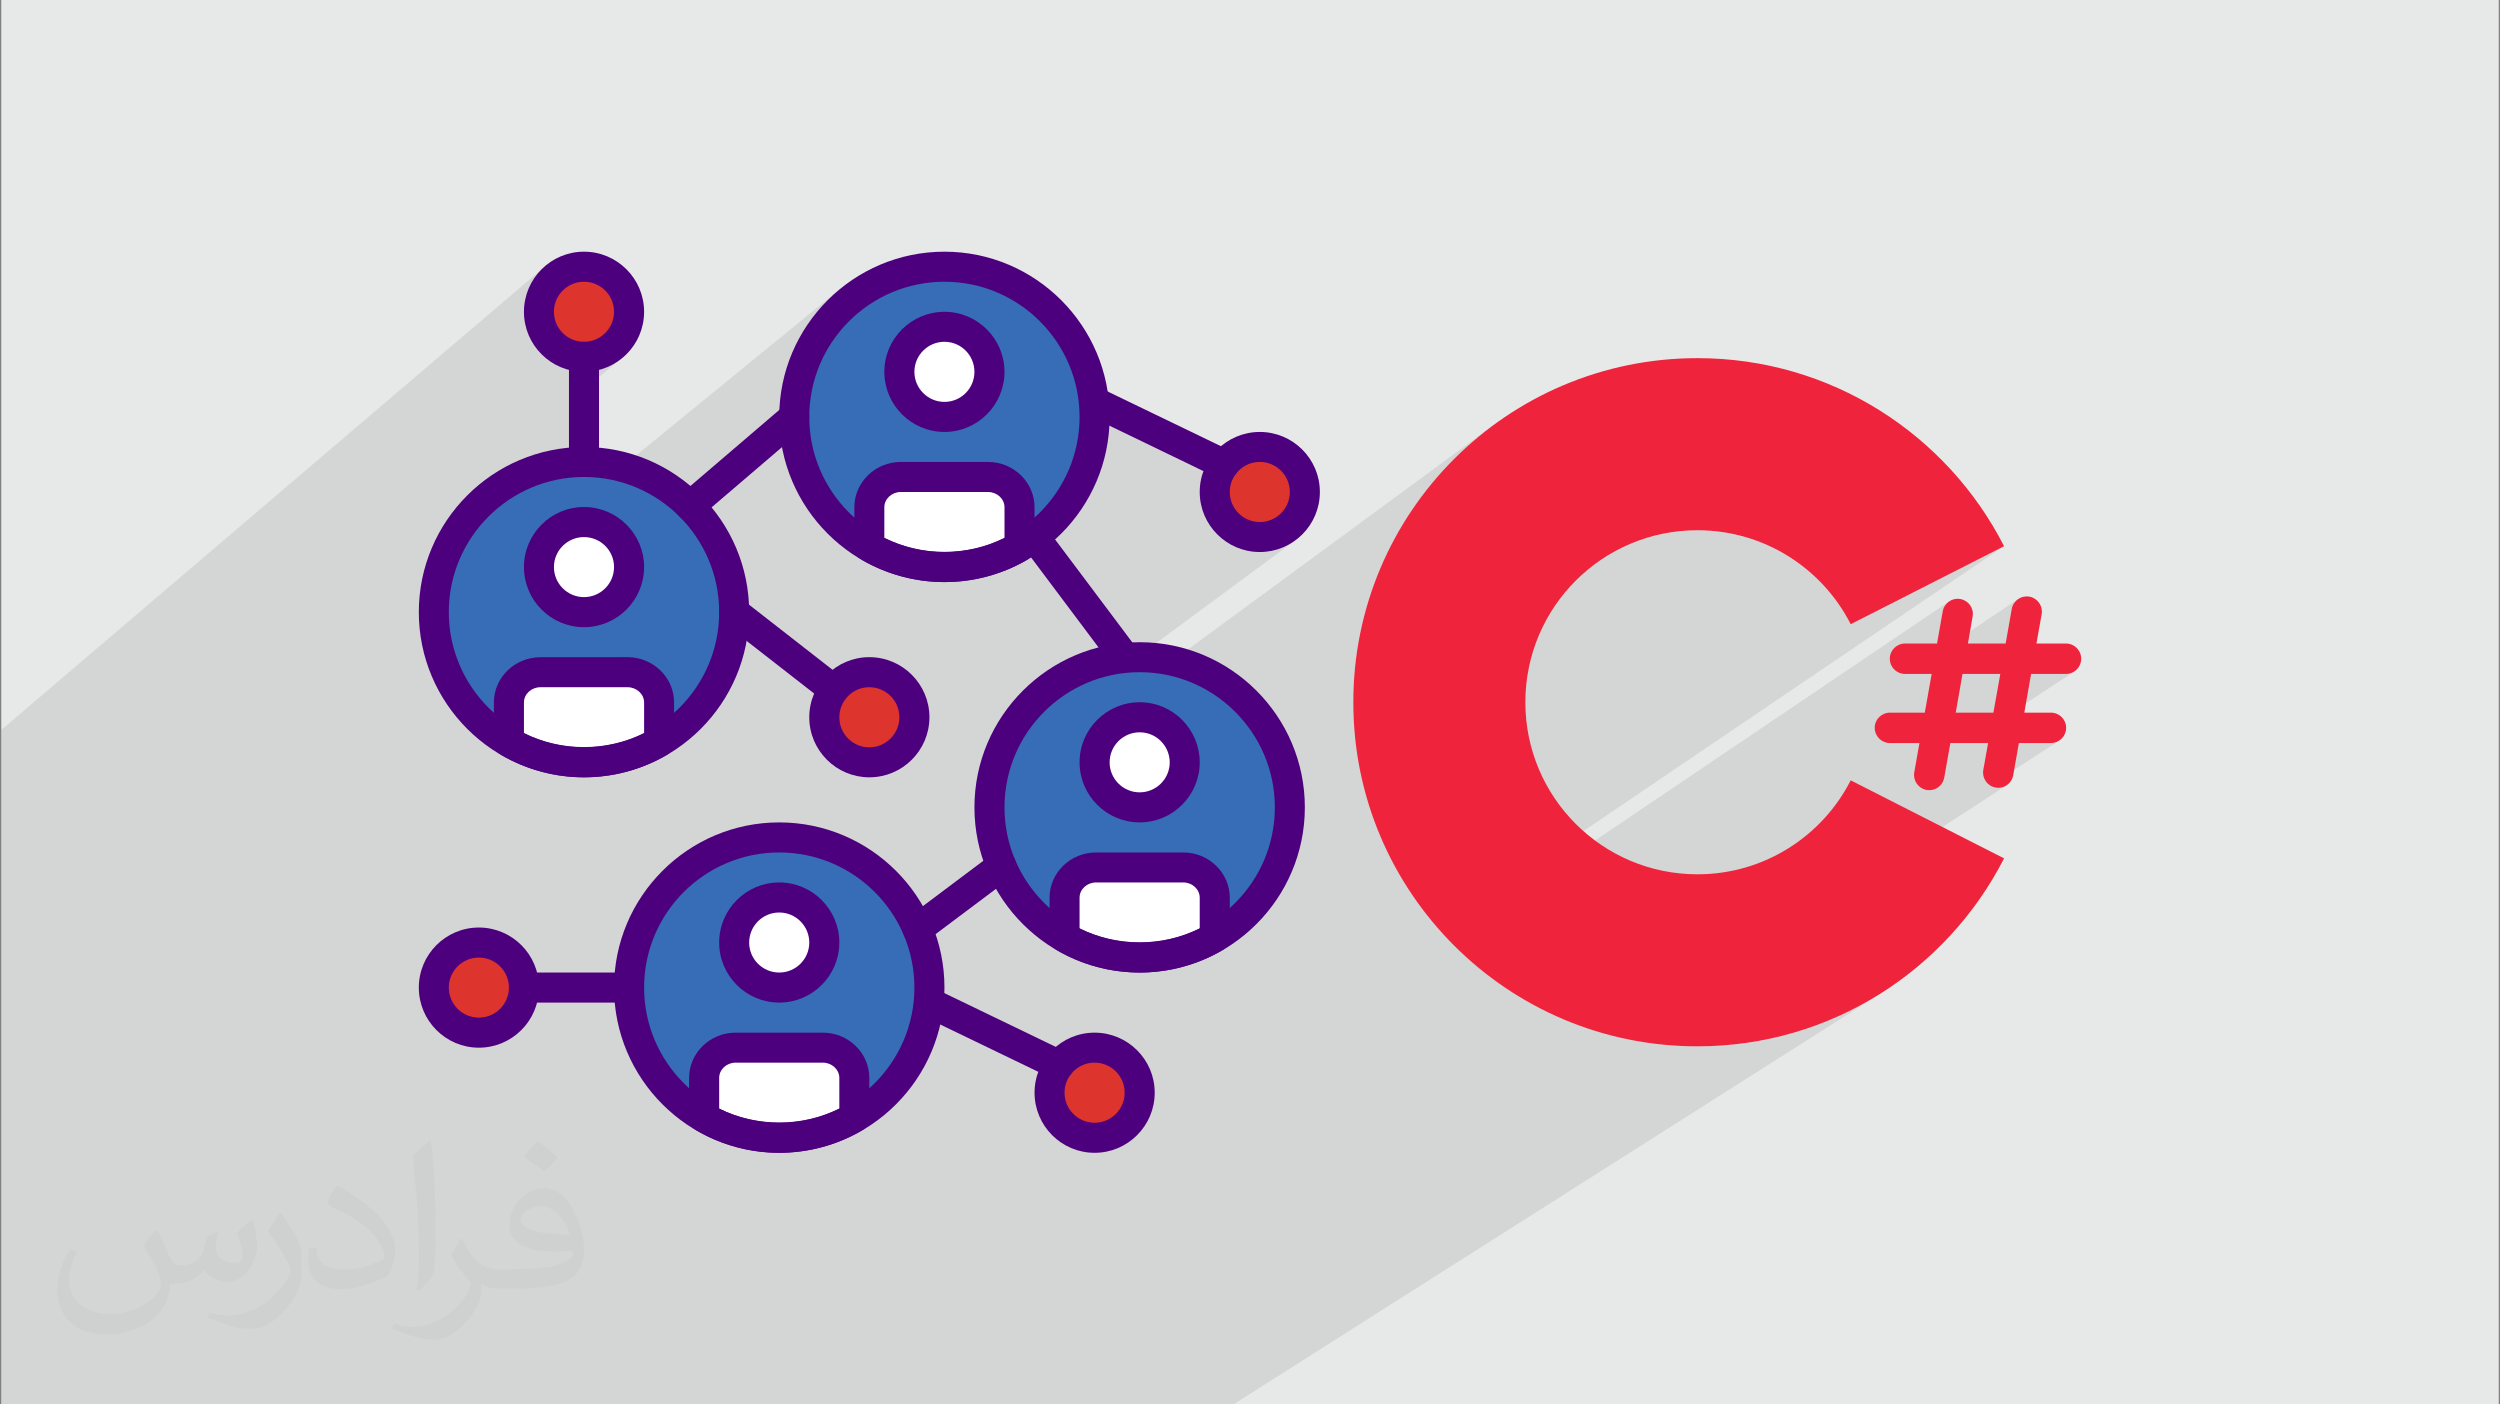 <?xml version="1.0" encoding="UTF-8"?>
<!DOCTYPE svg PUBLIC "-//W3C//DTD SVG 1.1//EN" "http://www.w3.org/Graphics/SVG/1.1/DTD/svg11.dtd">
<!-- Creator: CorelDRAW 2017 -->
<svg xmlns="http://www.w3.org/2000/svg" xml:space="preserve" width="356px" height="200px" version="1.1" style="shape-rendering:geometricPrecision; text-rendering:geometricPrecision; image-rendering:optimizeQuality; fill-rule:evenodd; clip-rule:evenodd"
viewBox="0 0 3560000 2000000"
 xmlns:xlink="http://www.w3.org/1999/xlink">
 <rect x="0" y="0" width="3560000" height="2000000" fill="#808080" stroke="none"/>
 <defs>
  <style type="text/css">
   <![CDATA[
    .fil3 {fill:#366DB6}
    .fil6 {fill:#4D007E}
    .fil4 {fill:#DD352E}
    .fil0 {fill:#E7E8E8}
    .fil2 {fill:#EF233C}
    .fil5 {fill:white}
    .fil7 {fill:#373435;fill-opacity:0.031}
    .fil1 {fill:#373435;fill-opacity:0.102}
   ]]>
  </style>
 </defs>
 <g id="Layer_x0020_1">
  <polygon class="fil0" points="1800,0 3558200,0 3558200,2000000 1800,2000000 "/>
  <polygon class="fil1" points="1800,1358800 1800,1358600 1800,1323000 1800,1306500 1800,1280500 1800,1254800 1800,1244300 1800,1221100 1800,1218900 1800,1193500 1800,1185000 1800,1181800 1800,1175900 1800,1109200 1800,1091000 1800,1075600 1800,1065200 1800,1039400 771100,383500 760700,396200 752800,410700 747800,426700 747300,431700 786300,398600 778400,408100 772500,419000 768800,431000 767600,442300 801400,413700 796100,420100 792200,427300 789700,435400 788800,444000 789700,452600 792200,460600 796100,467900 801400,474200 807700,479400 815000,483400 823000,485900 831600,486700 840200,485900 848200,483400 855500,479400 861800,474200 822400,507200 831600,508100 844600,506800 856600,503100 867500,497200 877000,489300 829100,529300 831600,529500 848800,527800 864900,522800 879400,514900 892100,504400 810200,572500 810200,657800 810700,662100 811900,666200 813900,669800 816500,672900 819700,675600 823300,677500 827300,678800 831600,679200 835900,678800 839900,677500 843600,675600 838700,679600 851300,680200 864500,682200 1195300,412200 1178600,427400 1163400,444100 1149900,462200 1138100,481600 1134400,489200 1208800,428600 1193700,442400 1179800,457600 1167500,474100 1156800,491700 1151500,502800 1222500,445200 1237300,434100 1253200,424500 1270000,416400 1287700,409900 1306100,405100 1325200,402200 1344900,401200 1364500,402200 1383600,405100 1402000,409900 1419700,416400 1436500,424500 1452400,434100 1467200,445200 1480900,457600 1493300,471300 1504400,486100 1514100,502000 1522200,518800 1528700,536500 1533400,554900 1534800,563800 1544600,556200 1541700,559300 1539400,563000 1538000,567000 1537300,571200 1537500,575300 1538500,579300 1540200,583100 1542600,586400 1545700,589300 1549400,591500 1700300,664400 1746200,629700 1733500,640100 1723000,652800 1715100,667300 1714000,671000 1721800,674800 1758100,647400 1748600,655200 1740800,664700 1734800,675600 1733400,680400 1733900,680600 1735000,681100 1736200,681500 1737300,681900 1738500,682200 1739700,682400 1740800,682600 1742000,682700 1743200,682700 1746100,682500 1747200,682300 1770100,665100 1763700,670400 1758500,676700 1754500,684000 1752100,692000 1751200,700600 1752100,709200 1754500,717200 1758500,724500 1763700,730800 1770100,736100 1777300,740000 1785400,742500 1794000,743400 1802600,742500 1810600,740000 1817900,736100 1781000,763400 1781000,763400 1794000,764700 1806900,763400 1818900,759700 1829800,753800 1787100,785400 1794000,786100 1811200,784400 1827200,779400 1841800,771500 1592700,955300 1594300,956000 1596700,956700 1599100,957100 1601500,957200 1603200,957100 1604800,957000 1606500,956600 1608100,956200 1609700,955600 1611300,954800 1612800,954000 1614300,952900 1607500,958000 1622900,957200 1642500,958200 1645500,958700 2123900,607400 2105400,621900 2087600,637300 2070600,653500 2054400,670600 2039000,688300 2024500,706900 2010800,726100 1998100,746000 1986300,766500 1975400,787600 1965600,809300 1956800,831600 1949100,854300 1942500,877600 1937100,901300 1932800,925400 1929600,949900 1927800,974800 1927100,1000000 1927800,1025200 1929300,1045500 2280100,796900 2300300,784600 2321700,774300 2344200,766100 2367700,760000 2392000,756300 2417100,755000 2434800,755700 2452200,757500 2469200,760600 2485700,764800 2501800,770100 2517400,776400 2532400,783800 2546800,792200 2560600,801500 2573700,811600 2586000,822600 2597600,834500 2608400,847000 2618300,860300 2627300,874300 2635400,888900 2853800,777700 2048800,1323000 2054400,1329500 2062400,1337900 2775300,856600 2772200,859300 2769600,862600 2767600,866400 2766400,870600 2758300,916400 2700000,955500 2700600,956000 2704300,958000 2708400,959200 2712700,959700 2714700,959700 2873600,853200 2870400,855900 2867800,859200 2865900,862900 2864700,867200 2856000,916400 2745300,990100 2744800,992800 2794600,959700 2848400,959700 2842600,992500 2892300,959700 2942000,959700 2946400,959200 2950400,958000 2954100,956000 2798800,1058100 2831000,1058100 2825200,1090600 2874900,1058100 2920500,1058100 2924900,1057600 2929000,1056400 2932600,1054400 2834100,1118500 2837600,1120300 2841800,1121500 2842300,1121600 2842700,1121600 2843200,1121700 2843700,1121800 2844200,1121800 2844700,1121900 2845100,1121900 2845600,1121900 2849400,1121500 2853000,1120600 2856400,1119000 2305200,1477000 2318300,1480000 2342500,1484400 2367000,1487500 2391900,1489400 2417100,1490000 2434900,1489700 2452500,1488700 2470000,1487200 2487200,1485000 2504300,1482300 2521200,1478900 2537900,1475000 2554300,1470500 2570500,1465500 2586500,1459900 2602200,1453800 2617600,1447200 2632800,1440100 2647700,1432400 2662300,1424300 2676500,1415700 1756200,2000000 1623200,2000000 1500100,2000000 1494500,2000000 1490500,2000000 1479600,2000000 1473900,2000000 1440700,2000000 1433700,2000000 1417100,2000000 1411500,2000000 1407600,2000000 1394800,2000000 1366400,2000000 1360700,2000000 1358000,2000000 1347300,2000000 1344600,2000000 1343500,2000000 1317300,2000000 1308500,2000000 1292800,2000000 1279000,2000000 1271300,2000000 1257600,2000000 1232000,2000000 1228800,2000000 1223500,2000000 1208200,2000000 1193700,2000000 1172500,2000000 1162200,2000000 1160500,2000000 1144000,2000000 1113500,2000000 1098700,2000000 1092100,2000000 1081800,2000000 1055400,2000000 1049100,2000000 1030400,2000000 1019200,2000000 1002100,2000000 983200,2000000 970700,2000000 871400,2000000 845800,2000000 840800,2000000 839500,2000000 831100,2000000 827900,2000000 808800,2000000 807500,2000000 805600,2000000 792700,2000000 774200,2000000 773300,2000000 773100,2000000 773100,2000000 770700,2000000 741200,2000000 740300,2000000 736800,2000000 718900,2000000 713000,2000000 699500,2000000 680100,2000000 673300,2000000 671800,2000000 656900,2000000 648500,2000000 637900,2000000 636900,2000000 636700,2000000 636600,2000000 630700,2000000 611800,2000000 603300,2000000 603200,2000000 602700,2000000 599400,2000000 582200,2000000 581700,2000000 577400,2000000 576100,2000000 574000,2000000 561500,2000000 541500,2000000 537100,2000000 524000,2000000 518300,2000000 511100,2000000 505200,2000000 491200,2000000 490900,2000000 490900,2000000 490800,2000000 486800,2000000 477800,2000000 473200,2000000 464300,2000000 463000,2000000 458100,2000000 444700,2000000 436400,2000000 435200,2000000 434400,2000000 425500,2000000 404200,2000000 398500,2000000 397900,2000000 374700,2000000 371300,2000000 367200,2000000 360700,2000000 348200,2000000 347100,2000000 337500,2000000 334000,2000000 333100,2000000 319700,2000000 314700,2000000 308500,2000000 299300,2000000 296200,2000000 293300,2000000 281300,2000000 264300,2000000 256900,2000000 254100,2000000 248500,2000000 232500,2000000 229400,2000000 227400,2000000 205900,2000000 193400,2000000 187300,2000000 177400,2000000 162200,2000000 161900,2000000 153400,2000000 150900,2000000 149200,2000000 146800,2000000 131100,2000000 124600,2000000 119400,2000000 116500,2000000 116200,2000000 109500,2000000 104300,2000000 98000,2000000 88200,2000000 84000,2000000 78300,2000000 69600,2000000 57700,2000000 44500,2000000 38000,2000000 32100,2000000 19400,2000000 6500,2000000 5700,2000000 1800,2000000 1800,1998800 1800,1997900 1800,1997600 1800,1995200 1800,1994100 1800,1993000 1800,1988100 1800,1986000 1800,1985300 1800,1974400 1800,1973000 1800,1972700 1800,1963000 1800,1953300 1800,1950200 1800,1950100 1800,1943400 1800,1927500 1800,1911100 1800,1911100 1800,1909300 1800,1908800 1800,1906200 1800,1900200 1800,1898500 1800,1893300 1800,1892600 1800,1887900 1800,1887900 1800,1886100 1800,1886000 1800,1886000 1800,1884900 1800,1872900 1800,1864800 1800,1864500 1800,1861900 1800,1861100 1800,1860700 1800,1858400 1800,1851300 1800,1847700 1800,1839700 1800,1837100 1800,1822800 1800,1822500 1800,1808900 1800,1806900 1800,1797300 1800,1789100 1800,1788100 1800,1784400 1800,1782900 1800,1782400 1800,1782300 1800,1782200 1800,1782200 1800,1769400 1800,1759900 1800,1757900 1800,1755500 1800,1755500 1800,1752300 1800,1750800 1800,1746100 1800,1741400 1800,1732600 1800,1730900 1800,1715700 1800,1703400 1800,1697600 1800,1696100 1800,1691500 1800,1691100 1800,1684600 1800,1679100 1800,1675000 1800,1673700 1800,1667400 1800,1666300 1800,1665700 1800,1665600 1800,1659500 1800,1655100 1800,1649700 1800,1643700 1800,1639900 1800,1632100 1800,1632100 1800,1628300 1800,1628300 1800,1625700 1800,1588900 1800,1582500 1800,1577100 1800,1575900 1800,1569100 1800,1558500 1800,1557300 1800,1557300 1800,1552100 1800,1549300 1800,1548200 1800,1539800 1800,1533300 1800,1532100 1800,1527900 1800,1527100 1800,1524200 1800,1521100 1800,1509300 1800,1508500 1800,1501600 1800,1500200 1800,1486200 1800,1483600 1800,1483600 1800,1477000 1800,1437500 1800,1435200 1800,1426400 1800,1410600 1800,1401000 1800,1398200 1800,1386300 1800,1375700 1800,1375100 1800,1364500 "/>
  <g id="_2162006664656">
   <path class="fil2" d="M2635400 1111200c-40400,79400 -123000,133800 -218300,133800 -135300,0 -245000,-109700 -245000,-245000 0,-135300 109700,-244900 245000,-244900 95300,0 177900,54400 218300,133800l218400 -111100c-81100,-158900 -246100,-267800 -436700,-267800 -270600,0 -490000,219500 -490000,490000 0,270600 219400,490000 490000,490000 190600,0 355600,-108900 436700,-267700l-218400 -111100 0 0z"/>
   <path class="fil2" d="M2942000 959700c12000,0 21600,-9700 21600,-21700 0,-11900 -9600,-21600 -21600,-21600l-42100 0 7400 -41700c2100,-11800 -5800,-23000 -17500,-25100 -11800,-2000 -23000,5800 -25100,17600l-8700 49200 -53700 0 6700 -38400c2200,-11700 -5700,-22900 -17500,-25000 -11800,-2100 -23000,5800 -25100,17600l-8100 45800 -45600 0c-12000,0 -21600,9700 -21600,21600 0,12000 9600,21700 21600,21700l38000 0 -9800 55100 -49600 0c-12000,0 -21700,9700 -21700,21600 0,12000 9700,21700 21700,21700l42000 0 -7400 41700c-2000,11800 5900,23100 17600,25100 1300,200 2600,300 3900,300 10200,0 19300,-7400 21200,-17800l8700 -49300 53700 0 -6800 38300c-2000,11800 5800,23100 17600,25100 1300,200 2500,400 3800,400 10300,0 19400,-7500 21200,-17900l8100 -45900 45600 0c12000,0 21700,-9700 21700,-21700 0,-11900 -9700,-21600 -21700,-21600l-37900 0 9700 -55100 49700 0zm-103400 55100l-53600 0 9600 -55100 53800 0 -9800 55100 0 0z"/>
   <path class="fil3" d="M1045500 871700c0,-118100 -95800,-213900 -213900,-213900 -118100,0 -213800,95800 -213800,213900 0,79100 43000,148000 106900,185000l0 -56400c0,-23800 20100,-43100 44900,-43100l124000 0c24800,0 44900,19300 44900,43100l0 56400c63900,-37000 107000,-105900 107000,-185000z"/>
   <g>
    <circle class="fil4" cx="1794000" cy="700600" r="64200"/>
    <circle class="fil4" cx="681900" cy="1406300" r="64200"/>
    <circle class="fil4" cx="1558700" cy="1556000" r="64200"/>
    <circle class="fil4" cx="1237900" cy="1021400" r="64200"/>
   </g>
   <g>
    <circle class="fil5" cx="831600" cy="807500" r="64200"/>
    <path class="fil5" d="M893600 957200l-124000 0c-24800,0 -44900,19300 -44900,43100l0 56400c31500,18200 67900,28800 106900,28800 39000,0 75500,-10600 106900,-28800l0 -56400c0,-23800 -20100,-43100 -44900,-43100z"/>
   </g>
   <path class="fil3" d="M1558700 593700c0,-118100 -95700,-213900 -213800,-213900 -118100,0 -213900,95800 -213900,213900 0,79100 43100,148000 106900,185000l0 -56400c0,-23800 20100,-43100 44900,-43100l124100 0c24800,0 44900,19300 44900,43100l0 56300c63900,-36900 106900,-105800 106900,-184900z"/>
   <g>
    <circle class="fil5" cx="1344900" cy="529500" r="64200"/>
    <path class="fil5" d="M1406900 679200l-124100 0c-24800,0 -44900,19300 -44900,43100l0 56400c31500,18200 68000,28800 107000,28800 39000,0 75400,-10600 106900,-28800l0 -56400c0,-23800 -20100,-43100 -44900,-43100z"/>
   </g>
   <path class="fil3" d="M1836700 1149700c0,-118100 -95700,-213900 -213800,-213900 -118100,0 -213900,95800 -213900,213900 0,79100 43100,148000 106900,185000l0 -56400c0,-23800 20100,-43100 44900,-43100l124100 0c24800,0 44900,19300 44900,43100l0 56400c63900,-37000 106900,-105900 106900,-185000z"/>
   <g>
    <circle class="fil5" cx="1622900" cy="1085500" r="64200"/>
    <path class="fil5" d="M1684900 1235200l-124100 0c-24800,0 -44900,19300 -44900,43100l0 56400c31500,18200 68000,28900 107000,28900 39000,0 75400,-10700 106900,-28900l0 -56400c0,-23800 -20100,-43100 -44900,-43100z"/>
   </g>
   <path class="fil3" d="M1323500 1406300c0,-118100 -95800,-213800 -213900,-213800 -118100,0 -213800,95700 -213800,213800 0,79100 43000,148000 106900,185000l0 -56300c0,-23800 20100,-43100 44900,-43100l124100 0c24800,0 44900,19300 44900,43100l0 56300c63800,-37000 106900,-105900 106900,-185000z"/>
   <g>
    <circle class="fil5" cx="1109600" cy="1342200" r="64200"/>
    <path class="fil5" d="M1171700 1491900l-124100 0c-24800,0 -44900,19300 -44900,43100l0 56300c31500,18300 67900,28900 106900,28900 39000,0 75500,-10600 107000,-28900l0 -56300c0,-23800 -20100,-43100 -44900,-43100z"/>
   </g>
   <circle class="fil4" cx="831600" cy="444000" r="64200"/>
   <g>
    <path class="fil6" d="M1794000 786100c-47200,0 -85600,-38300 -85600,-85500 0,-47200 38400,-85500 85600,-85500 47100,0 85500,38300 85500,85500 0,47200 -38400,85500 -85500,85500zm0 -128300c-23600,0 -42800,19200 -42800,42800 0,23600 19200,42800 42800,42800 23500,0 42700,-19200 42700,-42800 0,-23600 -19200,-42800 -42700,-42800z"/>
    <path class="fil6" d="M681900 1491900c-47200,0 -85500,-38400 -85500,-85600 0,-47200 38300,-85500 85500,-85500 47200,0 85600,38300 85600,85500 0,47200 -38400,85600 -85600,85600zm0 -128300c-23600,0 -42800,19100 -42800,42700 0,23600 19200,42800 42800,42800 23600,0 42800,-19200 42800,-42800 0,-23600 -19200,-42700 -42800,-42700z"/>
    <path class="fil6" d="M1743200 682800c-3100,0 -6300,-700 -9300,-2200l-184500 -89100c-10600,-5100 -15100,-17900 -10000,-28500 5200,-10600 17900,-15100 28600,-10000l184500 89100c10600,5100 15100,17900 10000,28500 -3700,7700 -11400,12200 -19300,12200z"/>
    <path class="fil6" d="M1558700 1641600c-47200,0 -85500,-38400 -85500,-85600 0,-47200 38300,-85500 85500,-85500 47200,0 85600,38300 85600,85500 0,47200 -38400,85600 -85600,85600zm0 -128400c-23600,0 -42800,19200 -42800,42800 0,23600 19200,42800 42800,42800 23600,0 42800,-19200 42800,-42800 0,-23600 -19200,-42800 -42800,-42800z"/>
    <path class="fil6" d="M1507900 1538200c-3100,0 -6200,-700 -9200,-2200l-184500 -89000c-10700,-5200 -15100,-18000 -10000,-28600 5100,-10600 17900,-15100 28600,-10000l184500 89100c10600,5100 15100,17900 9900,28600 -3700,7600 -11300,12100 -19300,12100z"/>
    <path class="fil6" d="M1237900 1106900c-47100,0 -85500,-38300 -85500,-85500 0,-47200 38400,-85600 85500,-85600 47200,0 85600,38400 85600,85600 0,47200 -38400,85500 -85600,85500zm0 -128300c-23600,0 -42700,19200 -42700,42800 0,23600 19100,42800 42700,42800 23600,0 42800,-19200 42800,-42800 0,-23600 -19200,-42800 -42800,-42800z"/>
    <path class="fil6" d="M1187200 1003500c-4600,0 -9200,-1400 -13200,-4500l-141700 -110400c-9300,-7300 -11000,-20700 -3700,-30100 7300,-9300 20700,-10900 30000,-3700l141700 110500c9400,7200 11000,20700 3800,30000 -4300,5400 -10600,8200 -16900,8200z"/>
    <path class="fil6" d="M1622900 1384900c-129700,0 -235300,-105500 -235300,-235200 0,-129700 105600,-235200 235300,-235200 129700,0 235200,105500 235200,235200 0,129700 -105500,235200 -235200,235200zm0 -427700c-106200,0 -192500,86400 -192500,192500 0,106100 86300,192500 192500,192500 106100,0 192500,-86400 192500,-192500 0,-106100 -86400,-192500 -192500,-192500z"/>
    <path class="fil6" d="M1622900 1171100c-47200,0 -85600,-38400 -85600,-85600 0,-47100 38400,-85500 85600,-85500 47200,0 85500,38400 85500,85500 0,47200 -38300,85600 -85500,85600zm0 -128300c-23600,0 -42800,19200 -42800,42800 0,23500 19200,42700 42800,42700 23600,0 42800,-19200 42800,-42700 -100,-23600 -19200,-42800 -42800,-42800z"/>
    <path class="fil6" d="M1622900 1384900c-41100,0 -81800,-10900 -117700,-31700 -6600,-3800 -10600,-10800 -10600,-18500l0 -56400c0,-35500 29700,-64400 66200,-64400l124100 0c36600,0 66300,28900 66300,64500l0 56300c0,7600 -4100,14700 -10700,18500 -35800,20800 -76500,31700 -117600,31700zm-85600 -62900c53300,26500 117900,26500 171100,0l0 -43600c0,-12000 -10500,-21800 -23500,-21800l-124100 0c-12900,0 -23500,9800 -23500,21700l0 43700zm192500 12700l200 0 -200 0z"/>
    <path class="fil6" d="M1109600 1641600c-129700,0 -235200,-105600 -235200,-235300 0,-129700 105500,-235200 235200,-235200 129700,0 235300,105500 235300,235200 0,129700 -105600,235300 -235300,235300zm0 -427700c-106100,0 -192400,86300 -192400,192400 0,106200 86300,192500 192400,192500 106200,0 192500,-86300 192500,-192500 0,-106100 -86300,-192400 -192500,-192400z"/>
    <path class="fil6" d="M1109600 1427700c-47100,0 -85500,-38400 -85500,-85500 0,-47200 38400,-85600 85500,-85600 47200,0 85600,38400 85600,85600 0,47100 -38400,85500 -85600,85500zm0 -128300c-23600,0 -42800,19200 -42800,42800 0,23600 19200,42700 42800,42700 23600,0 42800,-19100 42800,-42700 0,-23600 -19200,-42800 -42800,-42800z"/>
    <path class="fil6" d="M1109600 1641600c-41100,0 -81800,-11000 -117600,-31800 -6600,-3800 -10700,-10800 -10700,-18500l0 -56300c0,-35600 29700,-64500 66300,-64500l124100 0c36500,0 66200,28900 66200,64500l0 56300c0,7700 -4000,14700 -10600,18500 -35900,20800 -76500,31800 -117700,31800zm-85500 -63000c53200,26500 117800,26500 171100,0l0 -43600c0,-12000 -10600,-21800 -23500,-21800l-124100 0c-13000,0 -23500,9800 -23500,21800l0 43600zm192500 12700l200 0 -200 0z"/>
    <path class="fil6" d="M831600 1106900c-129700,0 -235200,-105500 -235200,-235200 0,-129700 105500,-235200 235200,-235200 129700,0 235200,105500 235200,235200 0,129700 -105500,235200 -235200,235200zm0 -427700c-106100,0 -192500,86300 -192500,192500 0,106100 86400,192500 192500,192500 106200,0 192500,-86400 192500,-192500 0,-106200 -86300,-192500 -192500,-192500z"/>
    <path class="fil6" d="M831600 893100c-47200,0 -85500,-38400 -85500,-85600 0,-47200 38300,-85500 85500,-85500 47200,0 85600,38300 85600,85500 0,47200 -38400,85600 -85600,85600zm0 -128300c-23600,0 -42800,19100 -42800,42700 0,23600 19200,42800 42800,42800 23600,0 42800,-19200 42800,-42800 0,-23600 -19200,-42700 -42800,-42700z"/>
    <path class="fil6" d="M831600 1106900c-41100,0 -81800,-10900 -117600,-31700 -6600,-3800 -10700,-10900 -10700,-18500l0 -56400c0,-35500 29700,-64400 66300,-64400l124000 -100c36600,0 66300,29000 66300,64500l0 56400c0,7600 -4000,14700 -10600,18500 -35900,20800 -76600,31700 -117700,31700zm-85500 -63000c53200,26600 117800,26600 171100,0l0 -43500c0,-12000 -10600,-21800 -23600,-21800l-124000 0c-13000,0 -23500,9800 -23500,21700l0 43600 0 0zm192400 12800l300 0 -300 0z"/>
    <path class="fil6" d="M1344900 828900c-129700,0 -235300,-105500 -235300,-235200 0,-129700 105600,-235300 235300,-235300 129700,0 235200,105600 235200,235300 0,129700 -105500,235200 -235200,235200zm0 -427700c-106200,0 -192500,86300 -192500,192500 0,106100 86300,192500 192500,192500 106100,0 192400,-86400 192400,-192500 0,-106200 -86300,-192500 -192400,-192500z"/>
    <path class="fil6" d="M1344900 615100c-47200,0 -85600,-38400 -85600,-85600 0,-47200 38400,-85500 85600,-85500 47100,0 85500,38400 85500,85500 0,47200 -38400,85600 -85500,85600zm0 -128400c-23600,0 -42800,19200 -42800,42800 0,23600 19200,42800 42800,42800 23600,0 42700,-19200 42700,-42800 0,-23600 -19100,-42800 -42700,-42800z"/>
    <path class="fil6" d="M1344900 828900c-41200,0 -81800,-11000 -117700,-31700 -6600,-3800 -10600,-10900 -10600,-18500l0 -56400c0,-35500 29700,-64500 66200,-64500l124100 0c36500,0 66300,29000 66300,64500l0 56400c0,7600 -4100,14700 -10700,18500 -35800,20800 -76500,31700 -117600,31700zm-85600 -63000c53200,26600 117900,26600 171100,0l0 -43600c0,-11900 -10500,-21700 -23500,-21700l-124100 0c-12900,0 -23500,9800 -23500,21700l0 43600zm192500 12800l200 0 -200 0z"/>
    <path class="fil6" d="M982800 741900c-6000,0 -12000,-2600 -16200,-7500 -7700,-9000 -6700,-22500 2300,-30200l148200 -126800c9000,-7700 22500,-6600 30200,2400 7700,8900 6600,22400 -2400,30100l-148200 126800c-4000,3500 -9000,5200 -13900,5200z"/>
    <path class="fil6" d="M1601500 957200c-6500,0 -12900,-2900 -17100,-8500l-128300 -171100c-7100,-9500 -5200,-22800 4200,-29900 9500,-7100 22900,-5200 30000,4300l128300 171000c7100,9500 5200,22900 -4300,30000 -3800,2800 -8300,4200 -12800,4200z"/>
    <path class="fil6" d="M1306500 1344200c-6500,0 -12900,-3000 -17100,-8600 -7100,-9400 -5200,-22800 4300,-29900l119400 -89600c9500,-7000 22900,-5100 30000,4300 7100,9500 5200,22900 -4300,29900l-119400 89600c-3900,2900 -8400,4300 -12900,4300z"/>
    <path class="fil6" d="M895800 1427700l-149700 0c-11800,0 -21400,-9500 -21400,-21400 0,-11800 9600,-21400 21400,-21400l149700 0c11800,0 21400,9600 21400,21400 0,11800 -9600,21400 -21400,21400z"/>
    <path class="fil6" d="M831600 529500c-47200,0 -85500,-38300 -85500,-85500 0,-47200 38300,-85600 85500,-85600 47200,0 85600,38400 85600,85600 0,47200 -38400,85500 -85600,85500zm0 -128300c-23600,0 -42800,19200 -42800,42800 0,23600 19200,42700 42800,42700 23600,0 42800,-19100 42800,-42700 0,-23600 -19200,-42800 -42800,-42800z"/>
    <path class="fil6" d="M831600 679200c-11800,0 -21400,-9500 -21400,-21400l0 -149700c0,-11800 9600,-21400 21400,-21400 11800,0 21400,9600 21400,21400l0 149700c0,11900 -9600,21400 -21400,21400z"/>
   </g>
  </g>
  <g id="_2162006664368">
  </g>
  <g id="_2162006665744">
  </g>
  <g id="_2162006666160">
  </g>
  <g id="_2162006665104">
  </g>
  <g id="_2162006662928">
  </g>
  <g id="_2162006662608">
  </g>
  <g id="_2162006662832">
  </g>
  <g id="_2162006663696">
  </g>
  <g id="_2162006662512">
  </g>
  <g id="_2162006662288">
  </g>
  <g id="_2162006662256">
  </g>
  <g id="_2162006663600">
  </g>
  <g id="_2162006661392">
  </g>
  <g id="_2162006660560">
  </g>
  <g id="_2162006661328">
  </g>
 </g>
 <g id="Layer_x0020_1_0">
  <path class="fil7" d="M223900 1753200c6700,10600 11500,20200 15300,30800 2900,6700 4800,18200 20200,18200 4800,0 10600,-1000 16300,-4800 6700,-2900 11600,-8600 13500,-16300l5700 -20200 14400 -6700 1000 1000c-1900,7600 -2900,14400 -2900,20100 0,17300 14400,23100 25900,23100 6800,0 12500,-2900 12500,-9600 0,-7700 -3800,-21200 -7700,-33600 6800,-6800 13500,-13500 21200,-19200l900 900c3900,14400 5800,28800 5800,38400 0,9600 -3900,19200 -7700,25900 -6700,13500 -19200,24100 -34600,24100 -11500,0 -24000,-5800 -32600,-16400l-1000 0c-8600,10600 -21100,19200 -41300,19200l-6700 0c-900,13500 -3800,23100 -8600,31700 -12500,24000 -48000,40400 -81600,40400 -47100,0 -70100,-26900 -70100,-63400 0,-22100 7700,-43200 18200,-57600l9600 3800c-6700,13500 -11500,25900 -11500,38400 0,33600 27800,49900 59500,49900 29800,0 65300,-18200 72000,-40300 -2800,-24000 -11500,-34500 -24900,-56600 3800,-6700 9600,-14400 16300,-22100l900 0 0 0 2000 900 0 0 0 0zm541500 -127700l0 0c9600,5800 19200,13500 28800,22100 -5700,7700 -11500,14400 -20100,20200 -9600,-7700 -19200,-14400 -28800,-21100 6700,-7700 13400,-14400 19200,-21200l0 0 900 0zm4800 92200l0 0c-16300,0 -28800,10600 -28800,18300 0,16300 31700,22000 70100,22000 -4800,-19200 -21100,-40300 -41300,-40300zm-35500 89300l0 0c21100,0 39400,-1000 52800,-3800 15400,-3900 28800,-11600 28800,-17300 0,-1000 0,-2900 -1000,-4800 -8600,900 -18200,900 -27800,900 -27900,0 -49900,-6700 -58600,-22000 -1900,-3900 -3800,-9600 -3800,-14400 0,-15400 6700,-30800 18200,-40400 9600,-8600 20200,-13400 31700,-13400 19200,0 35500,16300 46100,41300 5800,13400 10600,28800 10600,48900 0,13500 -3900,24100 -11600,32700 -15300,15400 -43200,20200 -86400,20200l-19200 0 -4800 0c-10500,0 -18200,-2000 -24000,-6800l-900 0c0,2000 900,4800 900,6800 0,9600 -2900,22000 -9600,31600 -19200,28800 -40300,41300 -57600,41300 -18200,0 -40300,-6700 -60500,-16300l3900 -6700c6700,2900 15300,4800 27800,4800 32700,0 74900,-31700 80700,-61500 -1000,-1900 -3900,-5700 -6800,-9600 -9600,-11500 -15300,-21100 -21100,-30700 4800,-9600 9600,-17300 13500,-24000l1900 0c13400,27800 26900,44200 54700,44200l4800 0 20200 0 0 0 -2900 -1000 0 0 0 0zm-140200 29800l0 0 2900 900c14400,-13400 21100,-22100 21100,-33600 1000,-8600 1900,-21100 1900,-33600 0,-48000 -900,-99800 -6700,-145000l-1900 -900c-7700,5700 -17300,14400 -24000,22100 3800,35500 8600,90200 8600,127700l0 20100c0,13500 0,27900 -2900,41300l1000 1000 0 0 0 0zm-145000 -59600l0 0 -9600 0c-900,6800 -900,11600 -900,15400 0,30700 19200,43200 46000,43200 23100,0 46100,-8600 67300,-19200 6700,-11500 10500,-23000 10500,-36500 0,-17300 -9600,-33600 -24000,-49000 -16300,-17200 -38400,-32600 -57600,-42200l-1900 0c-5800,7700 -12500,18200 -12500,23100 0,2800 1900,4800 7700,7600 17300,7700 35500,18300 49900,30800 14400,13400 23100,27800 23100,39300 0,1900 -2000,3900 -4800,4800 -17300,8700 -33600,13500 -52900,13500 -30700,0 -39300,-14400 -39300,-31700l-1000 900 0 0 0 0zm-49900 -49900l0 0 -1000 0c-5700,8700 -11500,17300 -17200,25900 10500,13500 20100,28800 28800,45200 1900,3800 3800,7600 3800,10500 0,2000 -1000,5800 -2900,8700 -16300,30700 -50900,55700 -85400,55700 -10600,0 -19200,-2000 -26900,-3900l-2900 6700c24000,10600 44200,16400 62400,16400 12500,0 25000,-5800 40300,-19200 19200,-19200 30800,-39400 30800,-57700l0 -23000c0,-18200 -5800,-28800 -12500,-39400l-17300 -27800 0 0 0 1900 0 0 0 0z"/>
 </g>
</svg>
